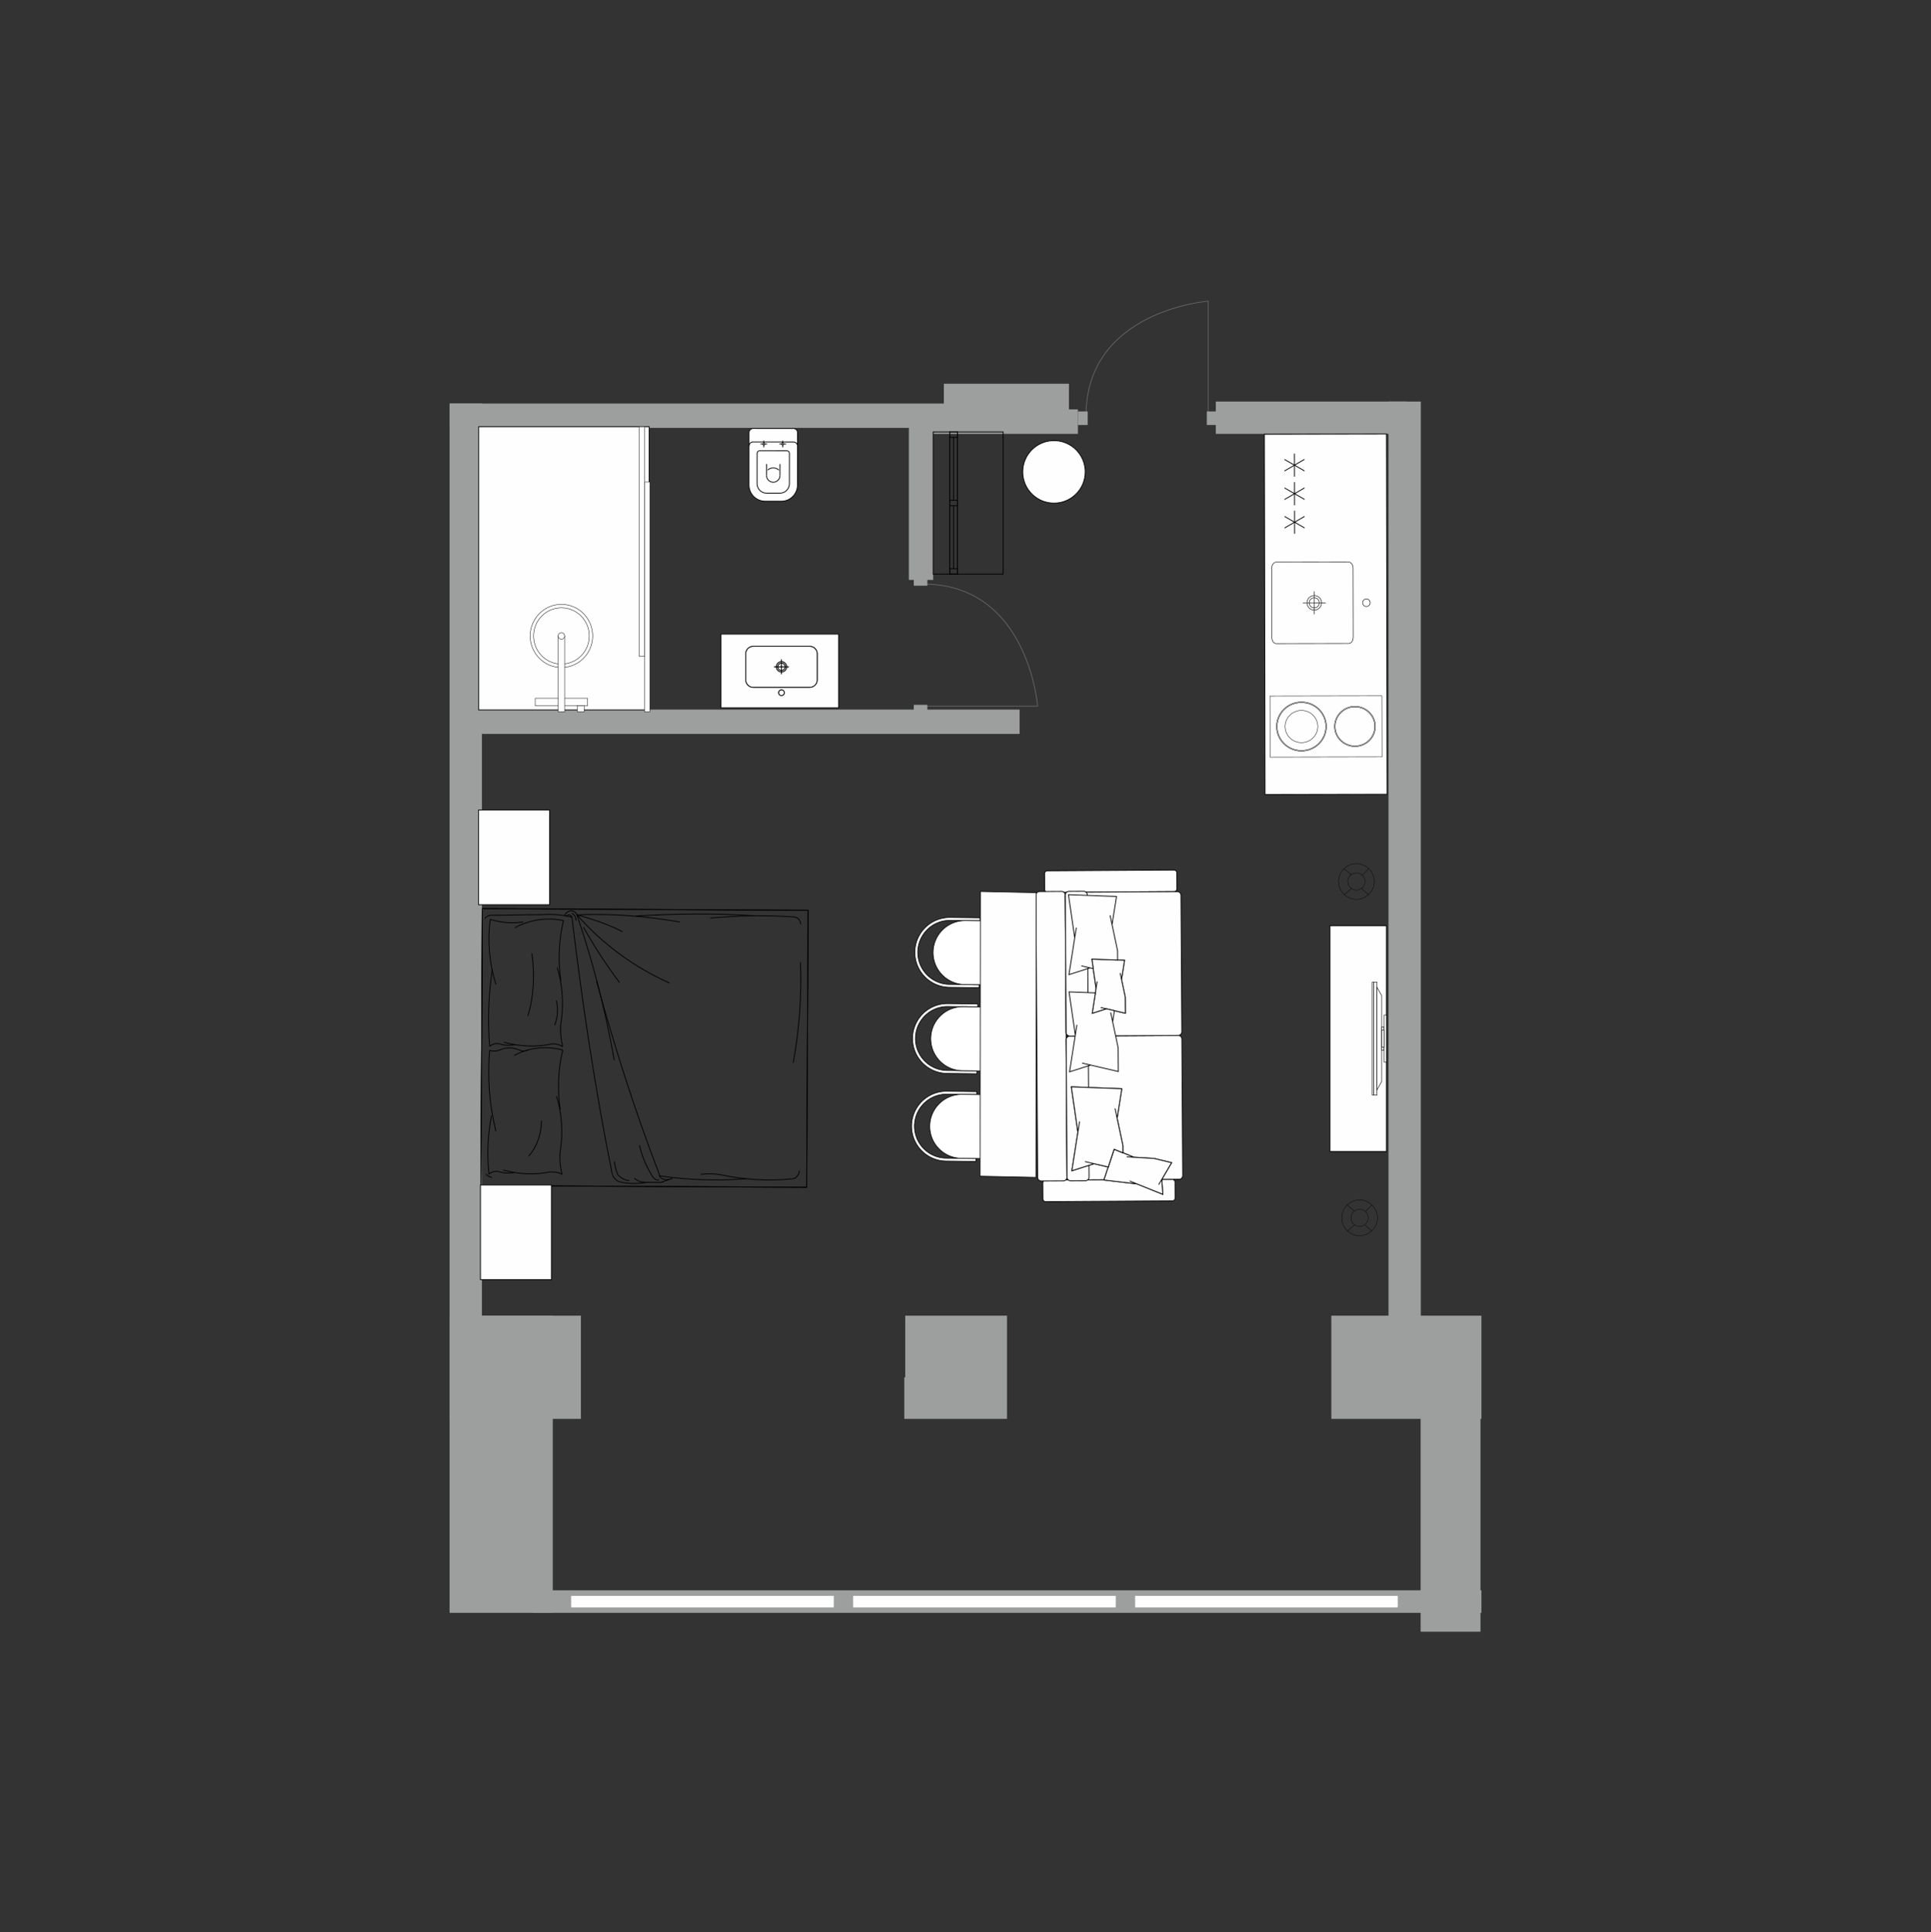 <?xml version="1.0" encoding="UTF-8"?>
<svg xmlns="http://www.w3.org/2000/svg" width="1834" height="1835" viewBox="0 0 1834 1835" fill="none">
  <rect x="0" y="0" width="1834" height="1835" fill="#333333" stroke="none"/>
  <path fill-rule="evenodd" clip-rule="evenodd" d="M1407 1249.43V1347.44H1264.45V1307.93V1263.34V1249.43H1407ZM956.407 1347.44H858.867V1307.93H859.759V1249.43H956.407V1307.93V1347.44ZM551.719 1347.44H427V1249.43H551.719V1307.93V1347.44Z" fill="#9D9E9E"></path>
  <path fill-rule="evenodd" clip-rule="evenodd" d="M879.753 412.029H1023.75V388.756H879.753V412.029Z" fill="#9D9E9E"></path>
  <path fill-rule="evenodd" clip-rule="evenodd" d="M1154.74 412.029H1336.3V381.333H1154.74V412.029Z" fill="#9D9E9E"></path>
  <path fill-rule="evenodd" clip-rule="evenodd" d="M1318.74 1284.06V381.333H1349.44V1284.06H1318.74Z" fill="#9D9E9E"></path>
  <path fill-rule="evenodd" clip-rule="evenodd" d="M427 1284.06V383.228H457.697V1284.06H427Z" fill="#9D9E9E"></path>
  <path fill-rule="evenodd" clip-rule="evenodd" d="M1015.25 394.236H896.438V364.423H1015.25V394.236Z" fill="#9D9E9E"></path>
  <path fill-rule="evenodd" clip-rule="evenodd" d="M911.088 406.35H427V383.228H911.088V406.35Z" fill="#9D9E9E"></path>
  <path fill-rule="evenodd" clip-rule="evenodd" d="M886.307 550.727V399.443H863.185V550.727H886.307Z" fill="#9D9E9E"></path>
  <path fill-rule="evenodd" clip-rule="evenodd" d="M1406.13 1549.57V1330.28H1349.27V1549.57H1406.13Z" fill="#9D9E9E"></path>
  <path fill-rule="evenodd" clip-rule="evenodd" d="M1349.27 1510.25H1407V1531.64H1349.27V1510.25Z" fill="#9D9E9E"></path>
  <path fill-rule="evenodd" clip-rule="evenodd" d="M525.009 1249.43V1531.64H427V1249.43H525.009Z" fill="#9D9E9E"></path>
  <path fill-rule="evenodd" clip-rule="evenodd" d="M506.202 1510.25H1394.5V1531.64H506.202V1510.25Z" fill="#9D9E9E"></path>
  <path fill-rule="evenodd" clip-rule="evenodd" d="M968.394 696.974H442.982V673.851H968.394V696.974Z" fill="#9D9E9E"></path>
  <path fill-rule="evenodd" clip-rule="evenodd" d="M542.617 1515.57H791.743V1526.32H542.617V1515.57Z" fill="#FEFEFE"></path>
  <path fill-rule="evenodd" clip-rule="evenodd" d="M810.423 1515.57H1059.55V1526.32H810.423V1515.57Z" fill="#FEFEFE"></path>
  <path fill-rule="evenodd" clip-rule="evenodd" d="M1078.23 1515.57H1327.36V1526.32H1078.23V1515.57Z" fill="#FEFEFE"></path>
  <path fill-rule="evenodd" clip-rule="evenodd" d="M542.617 1515.57H791.743V1526.32H542.617V1515.57Z" fill="#FEFEFE"></path>
  <path fill-rule="evenodd" clip-rule="evenodd" d="M810.423 1515.57H1059.55V1526.32H810.423V1515.57Z" fill="#FEFEFE"></path>
  <path fill-rule="evenodd" clip-rule="evenodd" d="M1078.23 1515.57H1327.36V1526.32H1078.23V1515.57Z" fill="#FEFEFE"></path>
  <path d="M878.995 670.647H985.482C985.482 670.647 976.817 556.437 878.995 554.652" stroke="#686968" stroke-width="0.672" stroke-miterlimit="22.926"></path>
  <path d="M867.877 678.659V669.356H880.77V678.659H867.877Z" fill="#9D9E9E"></path>
  <path d="M867.877 556.223V546.92H880.77V556.223H867.877Z" fill="#9D9E9E"></path>
  <path d="M1147.49 392.487V286C1147.49 286 1033.28 294.665 1031.5 392.487" stroke="#686968" stroke-width="0.672" stroke-miterlimit="22.926"></path>
  <path d="M1155.5 403.604H1146.2V390.711H1155.5V403.604Z" fill="#9D9E9E"></path>
  <path d="M1033.06 403.604H1023.76V390.711H1033.06V403.604Z" fill="#9D9E9E"></path>
  <path fill-rule="evenodd" clip-rule="evenodd" d="M616.517 674.198V405.195H454.648V674.198H616.517Z" fill="#FEFEFE" stroke="black" stroke-width="0.756" stroke-miterlimit="22.926"></path>
  <path fill-rule="evenodd" clip-rule="evenodd" d="M612.181 457.74H617.224V675.93H612.181V457.74Z" fill="#FEFEFE" stroke="black" stroke-width="0.378" stroke-miterlimit="22.926"></path>
  <path fill-rule="evenodd" clip-rule="evenodd" d="M607.135 405.191H612.181V623.375H607.135V405.191Z" fill="#FEFEFE" stroke="black" stroke-width="0.378" stroke-miterlimit="22.926"></path>
  <path fill-rule="evenodd" clip-rule="evenodd" d="M553.267 665.971V670.204H547.635V665.971H553.267Z" fill="#FEFEFE" stroke="black" stroke-width="0.378" stroke-miterlimit="22.926"></path>
  <path fill-rule="evenodd" clip-rule="evenodd" d="M558.046 670.204V663.142H508.371V670.204H558.046Z" fill="#FEFEFE" stroke="black" stroke-width="0.378" stroke-miterlimit="22.926"></path>
  <path fill-rule="evenodd" clip-rule="evenodd" d="M533.208 573.93C549.6 573.93 562.884 587.356 562.884 603.913C562.884 620.477 549.6 633.9 533.208 633.9C516.82 633.9 503.531 620.477 503.531 603.913C503.531 587.356 516.82 573.93 533.208 573.93Z" fill="#FEFEFE" stroke="black" stroke-width="0.378" stroke-miterlimit="22.926"></path>
  <path fill-rule="evenodd" clip-rule="evenodd" d="M533.208 577.194C547.81 577.194 559.654 589.161 559.654 603.913C559.654 618.668 547.81 630.632 533.208 630.632C518.603 630.632 506.765 618.668 506.765 603.913C506.765 589.161 518.603 577.194 533.208 577.194Z" fill="#FEFEFE" stroke="black" stroke-width="0.378" stroke-miterlimit="22.926"></path>
  <path fill-rule="evenodd" clip-rule="evenodd" d="M536.294 603.913V675.93H530.117V603.913H536.294Z" fill="#FEFEFE" stroke="black" stroke-width="0.378" stroke-miterlimit="22.926"></path>
  <path fill-rule="evenodd" clip-rule="evenodd" d="M533.208 600.793C534.915 600.793 536.299 602.19 536.299 603.913C536.299 605.637 534.915 607.037 533.208 607.037C531.5 607.037 530.117 605.637 530.117 603.913C530.117 602.19 531.5 600.793 533.208 600.793Z" fill="#FEFEFE" stroke="black" stroke-width="0.378" stroke-miterlimit="22.926"></path>
  <path fill-rule="evenodd" clip-rule="evenodd" d="M554.803 670.204V675.93H548.321V670.204H554.803Z" fill="#FEFEFE" stroke="black" stroke-width="0.378" stroke-miterlimit="22.926"></path>
  <path fill-rule="evenodd" clip-rule="evenodd" d="M684.659 602.199H796.562V672.14H684.659V602.199Z" fill="#FEFEFE" stroke="black" stroke-width="0.756" stroke-miterlimit="22.926"></path>
  <path fill-rule="evenodd" clip-rule="evenodd" d="M742.22 660.584C743.742 660.584 744.973 659.355 744.973 657.835C744.973 656.317 743.742 655.084 742.22 655.084C740.702 655.084 739.471 656.317 739.471 657.835C739.471 659.355 740.702 660.584 742.22 660.584ZM742.22 638.145C744.927 638.145 747.118 635.953 747.118 633.25C747.118 630.545 744.927 628.355 742.22 628.355C739.517 628.355 737.325 630.545 737.325 633.25C737.325 635.953 739.517 638.145 742.22 638.145ZM742.22 636.745C744.153 636.745 745.718 635.181 745.718 633.248C745.718 631.317 744.153 629.75 742.22 629.75C740.291 629.75 738.725 631.317 738.725 633.248C738.725 635.181 740.291 636.745 742.22 636.745ZM715.364 613.753H769.082C773.005 613.753 776.212 616.963 776.212 620.886V645.616C776.212 649.537 773.005 652.75 769.082 652.75L715.364 652.748C711.441 652.748 708.231 649.537 708.231 645.616V620.886C708.231 616.961 711.441 613.753 715.364 613.753Z" fill="#FEFEFE"></path>
  <path d="M742.22 640.241V626.257M735.227 633.25H749.215M742.22 660.584C743.742 660.584 744.973 659.355 744.973 657.835C744.973 656.317 743.742 655.084 742.22 655.084C740.702 655.084 739.471 656.317 739.471 657.835C739.471 659.355 740.702 660.584 742.22 660.584ZM742.22 638.145C744.927 638.145 747.118 635.953 747.118 633.25C747.118 630.545 744.927 628.355 742.22 628.355C739.517 628.355 737.325 630.545 737.325 633.25C737.325 635.953 739.517 638.145 742.22 638.145ZM742.22 636.745C744.153 636.745 745.718 635.181 745.718 633.248C745.718 631.317 744.153 629.75 742.22 629.75C740.291 629.75 738.725 631.317 738.725 633.248C738.725 635.181 740.291 636.745 742.22 636.745ZM715.364 613.753H769.082C773.005 613.753 776.212 616.963 776.212 620.886V645.616C776.212 649.537 773.005 652.75 769.082 652.75L715.364 652.748C711.441 652.748 708.231 649.537 708.231 645.616V620.886C708.231 616.961 711.441 613.753 715.364 613.753Z" stroke="black" stroke-width="0.756" stroke-miterlimit="22.926"></path>
  <path d="M742.22 640.241V626.257M735.227 633.246H749.215M742.22 660.584C743.742 660.584 744.973 659.355 744.973 657.835C744.973 656.317 743.742 655.084 742.22 655.084C740.702 655.084 739.471 656.317 739.471 657.835C739.471 659.355 740.702 660.584 742.22 660.584ZM742.22 638.145C744.927 638.145 747.118 635.953 747.118 633.25C747.118 630.545 744.927 628.355 742.22 628.355C739.517 628.355 737.325 630.545 737.325 633.25C737.325 635.953 739.517 638.145 742.22 638.145ZM742.22 636.745C744.153 636.745 745.718 635.181 745.718 633.248C745.718 631.317 744.153 629.75 742.22 629.75C740.291 629.75 738.725 631.317 738.725 633.248C738.725 635.181 740.291 636.745 742.22 636.745ZM715.364 613.752H769.082C773.005 613.752 776.212 616.959 776.212 620.882V645.614C776.212 649.535 773.005 652.748 769.082 652.748L715.364 652.744C711.441 652.744 708.231 649.535 708.231 645.614V620.882C708.231 616.957 711.441 613.752 715.364 613.752Z" stroke="black" stroke-width="0.378" stroke-miterlimit="22.926"></path>
  <path fill-rule="evenodd" clip-rule="evenodd" d="M742.065 476.013L726.705 476.002C722.632 475.999 718.725 474.373 715.849 471.49C712.971 468.603 711.356 464.714 711.359 460.635L711.391 410.726C711.393 409.709 711.802 408.734 712.523 408.012C713.243 407.295 714.216 406.889 715.233 406.889L753.625 406.914C754.646 406.917 755.621 407.325 756.342 408.046C757.061 408.765 757.465 409.739 757.462 410.756L757.43 460.665C757.423 464.744 755.801 468.648 752.914 471.527C750.031 474.405 746.14 476.02 742.065 476.013Z" fill="#FEFEFE" stroke="black" stroke-width="0.756" stroke-miterlimit="22.926" stroke-linejoin="bevel"></path>
  <path fill-rule="evenodd" clip-rule="evenodd" d="M740.788 468.334L727.992 468.325C725.616 468.323 723.336 467.376 721.657 465.692C719.977 464.008 719.035 461.741 719.039 459.362L719.058 430.568C719.058 429.889 719.33 429.237 719.813 428.757C720.292 428.278 720.939 428.011 721.618 428.011L747.214 428.027C747.894 428.027 748.543 428.299 749.023 428.78C749.504 429.262 749.772 429.909 749.772 430.588L749.755 459.382C749.751 461.76 748.802 464.037 747.119 465.717C745.438 467.397 743.167 468.337 740.788 468.334Z" fill="#FEFEFE" stroke="black" stroke-width="0.756" stroke-miterlimit="22.926" stroke-linejoin="bevel"></path>
  <path d="M740.799 451.544C740.797 455.076 737.93 457.939 734.398 457.938C730.863 457.936 728.001 455.067 728.003 451.535" stroke="black" stroke-width="0.756" stroke-miterlimit="22.926" stroke-linejoin="bevel"></path>
  <path d="M728.003 451.535L728.01 440.61" stroke="black" stroke-width="0.756" stroke-miterlimit="22.926" stroke-linejoin="bevel"></path>
  <path d="M740.799 451.544L740.806 440.619" stroke="black" stroke-width="0.756" stroke-miterlimit="22.926" stroke-linejoin="bevel"></path>
  <path d="M729.043 446.361C732.113 443.676 736.7 443.68 739.769 446.369" stroke="black" stroke-width="0.756" stroke-miterlimit="22.926" stroke-linejoin="bevel"></path>
  <path d="M711.383 423.526C711.386 422.505 711.794 421.53 712.515 420.808C713.236 420.089 714.208 419.687 715.225 419.689L753.618 419.713C754.637 419.713 755.614 420.119 756.334 420.842C757.053 421.563 757.457 422.535 757.455 423.554" stroke="black" stroke-width="0.756" stroke-miterlimit="22.926" stroke-linejoin="bevel"></path>
  <path d="M725.464 418.458L725.458 424.839" stroke="black" stroke-width="0.756" stroke-miterlimit="22.926" stroke-linejoin="bevel"></path>
  <path d="M728.652 421.651L722.272 421.648" stroke="black" stroke-width="0.756" stroke-miterlimit="22.926" stroke-linejoin="bevel"></path>
  <path fill-rule="evenodd" clip-rule="evenodd" d="M724.566 421.648C724.566 421.152 724.967 420.752 725.462 420.752C725.959 420.752 726.36 421.154 726.36 421.65C726.358 422.143 725.958 422.545 725.46 422.545C724.965 422.545 724.566 422.143 724.566 421.648Z" fill="#FEFEFE" stroke="black" stroke-width="0.756" stroke-miterlimit="22.926" stroke-linejoin="bevel"></path>
  <path d="M743.38 418.47L743.377 424.852" stroke="black" stroke-width="0.756" stroke-miterlimit="22.926" stroke-linejoin="bevel"></path>
  <path d="M740.19 421.66L746.566 421.662" stroke="black" stroke-width="0.756" stroke-miterlimit="22.926" stroke-linejoin="bevel"></path>
  <path fill-rule="evenodd" clip-rule="evenodd" d="M742.481 421.66C742.481 421.166 742.883 420.764 743.378 420.766C743.874 420.766 744.278 421.168 744.276 421.662C744.276 422.157 743.874 422.559 743.378 422.558C742.883 422.558 742.481 422.156 742.481 421.66Z" fill="#FEFEFE" stroke="black" stroke-width="0.756" stroke-miterlimit="22.926" stroke-linejoin="bevel"></path>
  <path d="M626.127 1115.02C602.834 1054.62 583.484 993.461 566.497 931.527" stroke="black" stroke-width="0.756" stroke-miterlimit="22.926" stroke-linejoin="bevel"></path>
  <path d="M581.271 1114C565.166 1034.07 553.005 952.589 543.206 871.125" stroke="black" stroke-width="0.756" stroke-miterlimit="22.926" stroke-linejoin="bevel"></path>
  <path d="M458.111 862.848L456.72 1125.87M456.72 1125.87L766.153 1127.51L767.546 864.487L458.111 862.849" stroke="black" stroke-width="0.756" stroke-miterlimit="22.926" stroke-linejoin="bevel"></path>
  <path d="M458.111 862.848L456.72 1125.87" stroke="black" stroke-width="0.756" stroke-miterlimit="22.926" stroke-linejoin="bevel"></path>
  <path d="M547.94 868.802C581.002 867.413 613.257 869.931 645.495 875.584" stroke="black" stroke-width="0.756" stroke-miterlimit="22.926" stroke-linejoin="bevel"></path>
  <path d="M603.813 869.883C641.603 867.736 679.383 867.15 717.147 869.7" stroke="black" stroke-width="0.756" stroke-miterlimit="22.926" stroke-linejoin="bevel"></path>
  <path d="M635.746 933.461C601.983 918.408 572.192 896.332 547.94 868.804" stroke="black" stroke-width="0.756" stroke-miterlimit="22.926" stroke-linejoin="bevel"></path>
  <path d="M674.636 871.824C700.62 869.613 726.596 868.968 752.557 870.671" stroke="black" stroke-width="0.756" stroke-miterlimit="22.926" stroke-linejoin="bevel"></path>
  <path d="M760.2 913.765C761.604 945.871 759.072 977.952 753.397 1009.23" stroke="black" stroke-width="0.756" stroke-miterlimit="22.926" stroke-linejoin="bevel"></path>
  <path d="M752.556 870.669C754.919 870.682 757.273 871.477 758.058 872.262C759.622 873.838 760.399 876.19 760.392 877.756" stroke="black" stroke-width="0.756" stroke-miterlimit="22.926" stroke-linejoin="bevel"></path>
  <path d="M514.886 868.626C499.147 868.543 482.615 869.24 466.873 869.157" stroke="black" stroke-width="0.756" stroke-miterlimit="22.926" stroke-linejoin="bevel"></path>
  <path d="M547.94 868.802C563.441 914.289 575.005 959.753 583.412 1006.77" stroke="black" stroke-width="0.756" stroke-miterlimit="22.926" stroke-linejoin="bevel"></path>
  <path d="M588.524 933.211C576.02 916.705 564.311 898.637 554.175 880.579" stroke="black" stroke-width="0.756" stroke-miterlimit="22.926" stroke-linejoin="bevel"></path>
  <path d="M547.94 868.802C562.872 872.798 577.015 877.569 591.142 884.687" stroke="black" stroke-width="0.756" stroke-miterlimit="22.926" stroke-linejoin="bevel"></path>
  <path d="M514.886 868.626C524.332 867.894 534.561 868.732 543.206 871.124" stroke="black" stroke-width="0.756" stroke-miterlimit="22.926" stroke-linejoin="bevel"></path>
  <path d="M543.227 867.212C545.577 868.79 547.142 871.146 547.126 874.279" stroke="black" stroke-width="0.756" stroke-miterlimit="22.926" stroke-linejoin="bevel"></path>
  <path d="M536.132 869.523C536.931 867.178 539.299 865.628 541.667 864.856C544.812 864.872 547.166 866.448 547.94 868.802" stroke="black" stroke-width="0.756" stroke-miterlimit="22.926" stroke-linejoin="bevel"></path>
  <path d="M537.701 870.317C538.495 868.755 540.071 868.763 540.857 868.767C542.428 869.559 543.211 870.347 543.206 871.128" stroke="black" stroke-width="0.756" stroke-miterlimit="22.926" stroke-linejoin="bevel"></path>
  <path d="M460.562 872.256C462.147 869.917 464.515 869.146 466.874 869.158" stroke="black" stroke-width="0.756" stroke-miterlimit="22.926" stroke-linejoin="bevel"></path>
  <path d="M626.873 1122.85L611.918 1122.78" stroke="black" stroke-width="0.756" stroke-miterlimit="22.926" stroke-linejoin="bevel"></path>
  <path d="M613.492 1122.78C609.556 1122.76 605.627 1121.96 602.494 1118.81" stroke="black" stroke-width="0.756" stroke-miterlimit="22.926" stroke-linejoin="bevel"></path>
  <path d="M614.28 1122.79C606.403 1124.31 597.746 1124.27 589.883 1122.66" stroke="black" stroke-width="0.756" stroke-miterlimit="22.926" stroke-linejoin="bevel"></path>
  <path d="M619.82 1117.34C614.353 1108.7 609.686 1098.5 607.383 1087.53" stroke="black" stroke-width="0.756" stroke-miterlimit="22.926" stroke-linejoin="bevel"></path>
  <path d="M751.238 1119.6C728.403 1121.83 705.588 1120.14 682.793 1115.32" stroke="black" stroke-width="0.756" stroke-miterlimit="22.926" stroke-linejoin="bevel"></path>
  <path d="M759.153 1111.81C759.14 1114.16 758.342 1115.72 756.76 1117.28C755.965 1118.84 753.602 1119.61 751.237 1119.6" stroke="black" stroke-width="0.756" stroke-miterlimit="22.926" stroke-linejoin="bevel"></path>
  <path d="M708.743 1119.37C681.183 1121.58 653.644 1120.65 626.118 1116.59" stroke="black" stroke-width="0.756" stroke-miterlimit="22.926" stroke-linejoin="bevel"></path>
  <path d="M665.476 1115.23C670.99 1114.47 677.286 1114.51 682.793 1115.32" stroke="black" stroke-width="0.756" stroke-miterlimit="22.926" stroke-linejoin="bevel"></path>
  <path d="M630.024 1122.09L638.699 1119" stroke="black" stroke-width="0.756" stroke-miterlimit="22.926" stroke-linejoin="bevel"></path>
  <path d="M630.024 1122.09C629.232 1122.87 627.658 1122.86 626.873 1122.86" stroke="black" stroke-width="0.756" stroke-miterlimit="22.926" stroke-linejoin="bevel"></path>
  <path d="M635.545 1119.77C633.968 1120.54 631.607 1120.53 630.036 1119.74C627.68 1118.94 626.115 1117.37 626.127 1115.02" stroke="black" stroke-width="0.756" stroke-miterlimit="22.926" stroke-linejoin="bevel"></path>
  <path d="M630.024 1122.09C629.232 1122.87 627.658 1122.86 626.873 1122.86" stroke="black" stroke-width="0.756" stroke-miterlimit="22.926" stroke-linejoin="bevel"></path>
  <path d="M626.099 1120.5C623.731 1121.27 621.379 1119.7 619.82 1117.34" stroke="black" stroke-width="0.756" stroke-miterlimit="22.926" stroke-linejoin="bevel"></path>
  <path d="M586.771 1115.6C585.218 1111.67 583.671 1106.97 583.691 1103.05" stroke="black" stroke-width="0.756" stroke-miterlimit="22.926" stroke-linejoin="bevel"></path>
  <path d="M589.883 1122.66C585.164 1121.85 582.038 1117.92 581.273 1114" stroke="black" stroke-width="0.756" stroke-miterlimit="22.926" stroke-linejoin="bevel"></path>
  <path d="M597.761 1121.14C593.826 1121.11 589.903 1118.74 586.771 1115.6" stroke="black" stroke-width="0.756" stroke-miterlimit="22.926" stroke-linejoin="bevel"></path>
  <path d="M471.02 1074.28C464.78 1049.19 462.793 1023.35 465.053 997.528" stroke="black" stroke-width="0.756" stroke-miterlimit="22.926" stroke-linejoin="bevel"></path>
  <path d="M532.018 1053.46C529.287 1034.66 530.094 1015.88 534.442 997.113" stroke="black" stroke-width="0.756" stroke-miterlimit="22.926" stroke-linejoin="bevel"></path>
  <path d="M505.19 905.369C507.914 925.738 507.1 946.086 501.334 964.842" stroke="black" stroke-width="0.756" stroke-miterlimit="22.926" stroke-linejoin="bevel"></path>
  <path d="M501.875 996.94C499.033 998.49 495.495 998.472 492.669 996.893" stroke="black" stroke-width="0.756" stroke-miterlimit="22.926" stroke-linejoin="bevel"></path>
  <path d="M488.393 1002.35C502.596 994.599 518.887 993.119 534.442 997.115" stroke="black" stroke-width="0.756" stroke-miterlimit="22.926" stroke-linejoin="bevel"></path>
  <path d="M523.143 991.575C508.258 994.63 493.395 993.766 478.549 989.774" stroke="black" stroke-width="0.756" stroke-miterlimit="22.926" stroke-linejoin="bevel"></path>
  <path d="M489.035 881.015C503.238 873.262 519.533 870.999 535.093 874.216" stroke="black" stroke-width="0.756" stroke-miterlimit="22.926" stroke-linejoin="bevel"></path>
  <path d="M529.191 918.807C534.065 934.487 535.389 951.716 533.175 968.927" stroke="black" stroke-width="0.756" stroke-miterlimit="22.926" stroke-linejoin="bevel"></path>
  <path d="M532.665 931.345C529.934 912.545 530.745 892.98 535.093 874.216" stroke="black" stroke-width="0.756" stroke-miterlimit="22.926" stroke-linejoin="bevel"></path>
  <path d="M523.144 991.575C526.686 990.813 530.93 991.617 534.46 993.983" stroke="black" stroke-width="0.756" stroke-miterlimit="22.926" stroke-linejoin="bevel"></path>
  <path d="M534.46 993.983C532.38 985.363 531.719 976.749 533.175 968.927" stroke="black" stroke-width="0.756" stroke-miterlimit="22.926" stroke-linejoin="bevel"></path>
  <path d="M528.319 950.112C530.401 957.953 529.648 966.559 526.778 973.591" stroke="black" stroke-width="0.756" stroke-miterlimit="22.926" stroke-linejoin="bevel"></path>
  <path d="M465.074 993.615C463.078 969.336 463.919 944.293 467.581 920.827" stroke="black" stroke-width="0.756" stroke-miterlimit="22.926" stroke-linejoin="bevel"></path>
  <path d="M496.853 875.579C486.224 877.09 475.61 876.25 465.712 873.066" stroke="black" stroke-width="0.756" stroke-miterlimit="22.926" stroke-linejoin="bevel"></path>
  <path d="M471.048 934.935C464.783 915.331 462.775 893.403 465.712 873.064" stroke="black" stroke-width="0.756" stroke-miterlimit="22.926" stroke-linejoin="bevel"></path>
  <path d="M473.55 997.573C479.937 994.479 486.311 994.512 492.669 996.893" stroke="black" stroke-width="0.756" stroke-miterlimit="22.926" stroke-linejoin="bevel"></path>
  <path d="M489.155 992.178C484.195 992.934 479.24 992.908 474.292 991.315" stroke="black" stroke-width="0.756" stroke-miterlimit="22.926" stroke-linejoin="bevel"></path>
  <path d="M473.55 997.573C470.713 998.34 467.883 998.326 465.053 997.528" stroke="black" stroke-width="0.756" stroke-miterlimit="22.926" stroke-linejoin="bevel"></path>
  <path d="M465.074 993.615C467.918 991.282 471.463 990.518 474.291 991.315" stroke="black" stroke-width="0.756" stroke-miterlimit="22.926" stroke-linejoin="bevel"></path>
  <path d="M522.502 1112.91C507.616 1115.96 492.754 1115.1 477.905 1111.11" stroke="black" stroke-width="0.756" stroke-miterlimit="22.926" stroke-linejoin="bevel"></path>
  <path d="M514.262 1064.33C514.195 1076.85 509.88 1089.36 502.048 1097.92" stroke="black" stroke-width="0.756" stroke-miterlimit="22.926" stroke-linejoin="bevel"></path>
  <path d="M528.544 1040.92C533.418 1056.6 534.742 1073.83 532.533 1090.26" stroke="black" stroke-width="0.756" stroke-miterlimit="22.926" stroke-linejoin="bevel"></path>
  <path d="M522.501 1112.91C526.039 1112.93 530.288 1112.95 533.816 1115.32" stroke="black" stroke-width="0.756" stroke-miterlimit="22.926" stroke-linejoin="bevel"></path>
  <path d="M533.817 1115.32C531.738 1106.69 531.075 1098.08 532.533 1090.26" stroke="black" stroke-width="0.756" stroke-miterlimit="22.926" stroke-linejoin="bevel"></path>
  <path d="M464.431 1114.95C462.406 1096.15 463.21 1078.15 466.848 1059.38" stroke="black" stroke-width="0.756" stroke-miterlimit="22.926" stroke-linejoin="bevel"></path>
  <path d="M488.513 1113.51C483.553 1114.27 478.598 1114.24 473.649 1112.65" stroke="black" stroke-width="0.756" stroke-miterlimit="22.926" stroke-linejoin="bevel"></path>
  <path d="M464.43 1114.95C467.276 1112.62 470.82 1111.85 473.649 1112.65" stroke="black" stroke-width="0.756" stroke-miterlimit="22.926" stroke-linejoin="bevel"></path>
  <path d="M467.248 1118.1C465.125 1118.09 463.008 1116.51 461.601 1114.94" stroke="black" stroke-width="0.756" stroke-miterlimit="22.926" stroke-linejoin="bevel"></path>
  <path d="M458.111 862.848L456.72 1125.87M456.72 1125.87L766.153 1127.51L767.546 864.487L458.111 862.849" stroke="black" stroke-width="0.756" stroke-miterlimit="22.926" stroke-linejoin="bevel"></path>
  <path fill-rule="evenodd" clip-rule="evenodd" d="M454.555 859.155V769.238H521.989V859.155H454.555Z" fill="#FEFEFE" stroke="black" stroke-width="0.756" stroke-miterlimit="22.926"></path>
  <path fill-rule="evenodd" clip-rule="evenodd" d="M456.314 1215.26V1125.34H523.748V1215.26H456.314Z" fill="#FEFEFE" stroke="black" stroke-width="0.756" stroke-miterlimit="22.926"></path>
  <path fill-rule="evenodd" clip-rule="evenodd" d="M1115.1 826.237L994.672 826.971C993.249 826.979 992.097 828.14 992.105 829.549L992.2 844.919C992.209 846.326 993.376 847.472 994.799 847.463L1115.23 846.73C1116.65 846.721 1117.8 845.561 1117.79 844.154L1117.7 828.783C1117.69 827.374 1116.52 826.228 1115.1 826.237Z" fill="#FEFEFE" stroke="black" stroke-width="0.756" stroke-miterlimit="22.926"></path>
  <path fill-rule="evenodd" clip-rule="evenodd" d="M1113.39 1119.95L992.958 1120.68C991.537 1120.69 990.384 1121.85 990.393 1123.26L990.488 1138.63C990.497 1140.04 991.664 1141.18 993.085 1141.17L1113.51 1140.44C1114.94 1140.43 1116.09 1139.27 1116.08 1137.86L1115.99 1122.5C1115.98 1121.09 1114.81 1119.94 1113.39 1119.95Z" fill="#FEFEFE" stroke="black" stroke-width="0.756" stroke-miterlimit="22.926"></path>
  <path fill-rule="evenodd" clip-rule="evenodd" d="M1013.42 1117.95L1011.76 849.964C1011.75 848.059 1010.18 846.513 1008.25 846.523L987.322 846.652C985.4 846.663 983.842 848.23 983.854 850.133L985.513 1118.12C985.524 1120.03 987.104 1121.57 989.024 1121.56L1009.96 1121.43C1011.88 1121.42 1013.43 1119.86 1013.42 1117.95Z" fill="#FEFEFE" stroke="black" stroke-width="0.756" stroke-miterlimit="22.926"></path>
  <path fill-rule="evenodd" clip-rule="evenodd" d="M1013.42 1117.1L1012.61 987.42C1012.6 985.514 1014.16 983.948 1016.08 983.936L1118.99 983.31C1120.91 983.298 1122.49 984.844 1122.5 986.75L1123.3 1116.43C1123.31 1118.33 1121.76 1119.9 1119.84 1119.91L1016.93 1120.54C1015.01 1120.55 1013.43 1119 1013.42 1117.1Z" fill="#FEFEFE" stroke="black" stroke-width="0.756" stroke-miterlimit="22.926"></path>
  <path fill-rule="evenodd" clip-rule="evenodd" d="M1011.77 850.819L1012.57 980.5C1012.58 982.404 1014.16 983.95 1016.08 983.938L1118.99 983.312C1120.91 983.3 1122.47 981.736 1122.46 979.83L1121.65 850.149C1121.64 848.246 1120.06 846.702 1118.14 846.712L1015.24 847.34C1013.31 847.35 1011.76 848.915 1011.77 850.819Z" fill="#FEFEFE" stroke="black" stroke-width="0.756" stroke-miterlimit="22.926"></path>
  <path fill-rule="evenodd" clip-rule="evenodd" d="M1013.42 1117.95L1012.61 987.419C1012.6 985.513 1014.16 983.947 1016.08 983.935L1030.04 983.85C1031.96 983.839 1033.54 985.386 1033.55 987.29L1034.36 1117.82C1034.37 1119.73 1032.81 1121.29 1030.89 1121.31L1016.93 1121.39C1015.01 1121.4 1013.43 1119.86 1013.42 1117.95Z" fill="#FEFEFE" stroke="black" stroke-width="0.756" stroke-miterlimit="22.926"></path>
  <path fill-rule="evenodd" clip-rule="evenodd" d="M1011.76 849.964L1012.57 980.496C1012.58 982.402 1014.16 983.947 1016.08 983.935L1030.04 983.85C1031.96 983.839 1033.52 982.275 1033.51 980.369L1032.7 849.835C1032.69 847.932 1031.11 846.384 1029.19 846.397L1015.23 846.481C1013.31 846.494 1011.75 848.059 1011.76 849.964Z" fill="#FEFEFE" stroke="black" stroke-width="0.756" stroke-miterlimit="22.926"></path>
  <path fill-rule="evenodd" clip-rule="evenodd" d="M1038.31 919.849L1037 910.77L1061.47 911.679L1068.04 911.924L1065.17 930.095L1065.61 932.197L1068.71 946.874L1068.81 962.214L1058.44 959.793L1050.95 958.044L1037.32 962.408L1040.37 942.887L1041.03 938.638L1040.12 932.354L1038.31 919.849Z" fill="#FEFEFE" stroke="black" stroke-width="0.756" stroke-miterlimit="22.926"></path>
  <path fill-rule="evenodd" clip-rule="evenodd" d="M1068.04 911.924L1065.17 930.095L1063.88 924.04L1068.71 946.874L1068.81 962.214L1045.38 956.743L1050.95 958.044L1037.32 962.408L1042.07 932.038L1041.03 938.638L1037 910.77L1068.04 911.924Z" fill="#FEFEFE" stroke="black" stroke-width="0.756" stroke-miterlimit="22.926"></path>
  <path fill-rule="evenodd" clip-rule="evenodd" d="M1060.42 851.346L1056.19 878.056L1054.31 869.149L1061.41 902.722L1061.47 911.679L1037 910.77L1038.31 919.849L1027.11 917.234L1035.3 919.141L1015.26 925.553L1022.24 880.909L1020.72 890.615L1014.79 849.646L1060.42 851.346Z" fill="#FEFEFE" stroke="black" stroke-width="0.756" stroke-miterlimit="22.926"></path>
  <path fill-rule="evenodd" clip-rule="evenodd" d="M1058.44 959.794L1056.77 970.363L1054.88 961.46L1061.98 995.029L1062.12 1017.58L1027.68 1009.54L1035.87 1011.46L1015.83 1017.87L1022.81 973.219L1021.29 982.922L1015.36 941.957L1040.37 942.888L1037.32 962.409L1050.95 958.045L1058.44 959.794Z" fill="#FEFEFE" stroke="black" stroke-width="0.756" stroke-miterlimit="22.926"></path>
  <path fill-rule="evenodd" clip-rule="evenodd" d="M1066.51 1094.76L1077.01 1099L1096.12 1100.14L1112.73 1104.18L1107.54 1113L1103.4 1120.05L1104.43 1134.2L1079.73 1124.27L1048.5 1120.61L1050.89 1113.35L1052.57 1108.26L1058.14 1091.38L1066.51 1094.76Z" fill="#FEFEFE" stroke="black" stroke-width="0.756" stroke-miterlimit="22.926"></path>
  <path fill-rule="evenodd" clip-rule="evenodd" d="M1058.14 1091.38L1077.01 1099L1070.12 1098.59L1096.12 1100.14L1112.73 1104.18L1100.48 1125L1103.4 1120.05L1104.43 1134.2L1072.87 1121.51L1079.73 1124.27L1048.5 1120.61L1058.14 1091.38Z" fill="#FEFEFE" stroke="black" stroke-width="0.756" stroke-miterlimit="22.926"></path>
  <path fill-rule="evenodd" clip-rule="evenodd" d="M1052.57 1108.26L1039.06 1105.1L1032.11 1107.33L1018.02 1111.83L1023.76 1075.15L1017.53 1032.15L1031.64 1032.67L1065.43 1033.93L1061 1061.97L1066.47 1087.86L1066.51 1094.76L1058.14 1091.38L1052.57 1108.26Z" fill="#FEFEFE" stroke="black" stroke-width="0.756" stroke-miterlimit="22.926"></path>
  <path fill-rule="evenodd" clip-rule="evenodd" d="M1065.43 1033.93L1061 1061.97L1059.02 1052.62L1066.47 1087.86L1066.51 1094.76L1058.14 1091.38L1052.57 1108.26L1030.46 1103.09L1039.06 1105.1L1018.02 1111.83L1025.35 1064.97L1023.76 1075.15L1017.53 1032.15L1065.43 1033.93Z" fill="#FEFEFE" stroke="black" stroke-width="0.756" stroke-miterlimit="22.926"></path>
  <path fill-rule="evenodd" clip-rule="evenodd" d="M902.456 871.281L930.871 871.639L930.838 874.401L916.947 874.224L907.938 874.113L902.421 874.041C891.567 873.905 881.463 879.571 875.918 888.902C870.37 898.235 870.226 909.816 875.535 919.283C880.842 928.753 890.801 934.671 901.656 934.807L907.173 934.877L916.182 934.99L930.071 935.164L930.037 937.927L901.621 937.57C889.779 937.42 878.919 930.964 873.126 920.633C867.336 910.306 867.495 897.672 873.544 887.491C879.596 877.31 890.614 871.132 902.456 871.281Z" fill="white" stroke="black" stroke-width="0.64" stroke-miterlimit="22.926"></path>
  <path fill-rule="evenodd" clip-rule="evenodd" d="M907.87 875.494H907.921C907.905 875.494 907.886 875.494 907.87 875.494ZM916.947 874.224L930.838 874.401L937.743 874.487C939.573 874.51 941.323 875.261 942.601 876.573C943.881 877.885 944.585 879.65 944.562 881.478L943.971 928.432C943.922 932.248 940.792 935.3 936.978 935.253L930.071 935.164L916.182 934.99C913.082 934.951 910.058 934.441 907.191 933.512V933.495C907.174 933.495 907.156 933.495 907.14 933.495C899.992 931.16 893.847 926.216 890.059 919.466C884.752 909.999 884.898 898.418 890.444 889.085C894.397 882.434 900.665 877.645 907.872 875.494C907.888 875.487 907.905 875.485 907.923 875.478C910.811 874.621 913.849 874.186 916.947 874.224Z" fill="white" stroke="black" stroke-width="0.64" stroke-miterlimit="22.926"></path>
  <path fill-rule="evenodd" clip-rule="evenodd" d="M900.237 953.084L928.652 953.442L928.618 956.204L914.727 956.027L905.719 955.916L900.201 955.844C889.347 955.708 879.243 961.374 873.698 970.705C868.151 980.038 868.006 991.619 873.315 1001.09C878.623 1010.56 888.582 1016.47 899.436 1016.61L904.954 1016.68L913.962 1016.79L927.851 1016.97L927.818 1019.73L899.401 1019.37C887.559 1019.22 876.699 1012.77 870.907 1002.44C865.116 992.109 865.275 979.475 871.325 969.294C877.376 959.113 888.395 952.935 900.237 953.084Z" fill="white" stroke="black" stroke-width="0.64" stroke-miterlimit="22.926"></path>
  <path fill-rule="evenodd" clip-rule="evenodd" d="M905.65 957.297H905.701C905.685 957.297 905.666 957.297 905.65 957.297ZM914.727 956.027L928.618 956.204L935.523 956.29C937.353 956.313 939.102 957.064 940.381 958.376C941.661 959.688 942.364 961.453 942.341 963.281L941.751 1010.24C941.701 1014.05 938.572 1017.1 934.758 1017.06L927.851 1016.97L913.962 1016.79C910.862 1016.75 907.838 1016.24 904.971 1015.32V1015.3C904.953 1015.3 904.936 1015.3 904.92 1015.3C897.771 1012.96 891.627 1008.02 887.839 1001.27C882.532 991.802 882.678 980.221 888.223 970.888C892.177 964.237 898.445 959.448 905.652 957.297C905.667 957.29 905.685 957.288 905.703 957.281C908.591 956.424 911.629 955.988 914.727 956.027Z" fill="white" stroke="black" stroke-width="0.64" stroke-miterlimit="22.926"></path>
  <path fill-rule="evenodd" clip-rule="evenodd" d="M899.311 1036.32L927.726 1036.68L927.692 1039.44L913.801 1039.26L904.793 1039.15L899.276 1039.08C888.421 1038.94 878.318 1044.61 872.772 1053.94C867.225 1063.27 867.08 1074.85 872.389 1084.32C877.697 1093.79 887.656 1099.71 898.51 1099.84L904.028 1099.91L913.036 1100.03L926.925 1100.2L926.892 1102.97L898.475 1102.61C886.633 1102.46 875.773 1096 869.981 1085.67C864.19 1075.34 864.349 1062.71 870.399 1052.53C876.45 1042.35 887.469 1036.17 899.311 1036.32Z" fill="white" stroke="black" stroke-width="0.64" stroke-miterlimit="22.926"></path>
  <path fill-rule="evenodd" clip-rule="evenodd" d="M904.724 1040.53H904.776C904.76 1040.53 904.74 1040.53 904.724 1040.53ZM913.802 1039.26L927.693 1039.44L934.598 1039.53C936.428 1039.55 938.177 1040.3 939.455 1041.61C940.736 1042.92 941.439 1044.69 941.416 1046.52L940.826 1093.47C940.776 1097.29 937.646 1100.34 933.832 1100.29L926.926 1100.2L913.036 1100.03C909.937 1099.99 906.913 1099.48 904.046 1098.55V1098.53C904.028 1098.53 904.01 1098.53 903.994 1098.53C896.846 1096.2 890.701 1091.26 886.914 1084.51C881.606 1075.04 881.753 1063.46 887.298 1054.12C891.251 1047.47 897.52 1042.68 904.726 1040.53C904.742 1040.53 904.76 1040.52 904.777 1040.52C907.666 1039.66 910.704 1039.23 913.802 1039.26Z" fill="white" stroke="black" stroke-width="0.64" stroke-miterlimit="22.926"></path>
  <path fill-rule="evenodd" clip-rule="evenodd" d="M930.856 1117.01L983.895 1118.12L984.175 847.699L931.136 846.589L930.856 1117.01Z" fill="#FEFEFE" stroke="black" stroke-width="0.64" stroke-miterlimit="22.926"></path>
  <path fill-rule="evenodd" clip-rule="evenodd" d="M1316.84 412.156L1200.87 412.369C1201.08 526.405 1201.29 640.439 1201.5 754.474L1317.47 754.261C1317.26 640.225 1317.05 526.192 1316.84 412.156Z" fill="#FEFEFE" stroke="black" stroke-width="0.756" stroke-miterlimit="22.926"></path>
  <path fill-rule="evenodd" clip-rule="evenodd" d="M1301.38 572.37C1301.39 574.35 1299.78 575.965 1297.79 575.968C1295.81 575.972 1294.2 574.364 1294.19 572.382C1294.19 570.398 1295.8 568.783 1297.78 568.78C1299.77 568.774 1301.38 570.384 1301.38 572.37Z" fill="#FEFEFE" stroke="black" stroke-width="0.472" stroke-miterlimit="22.926"></path>
  <path fill-rule="evenodd" clip-rule="evenodd" d="M1285.16 539.7L1285.28 605.098C1285.28 608.379 1283.42 611.057 1281.13 611.063L1212.13 611.19C1209.84 611.193 1207.97 608.52 1207.96 605.24L1207.84 539.841C1207.84 536.565 1209.7 533.88 1211.99 533.876L1280.99 533.749C1283.28 533.746 1285.15 536.422 1285.16 539.7Z" fill="#FEFEFE" stroke="black" stroke-width="0.472" stroke-miterlimit="22.926"></path>
  <path fill-rule="evenodd" clip-rule="evenodd" d="M1255.21 572.452C1255.2 568.623 1252.09 565.523 1248.26 565.53C1244.44 565.537 1241.33 568.649 1241.34 572.479C1241.35 576.307 1244.46 579.405 1248.29 579.398C1252.12 579.391 1255.22 576.28 1255.21 572.452Z" fill="#FEFEFE" stroke="black" stroke-width="0.472" stroke-miterlimit="22.926"></path>
  <path fill-rule="evenodd" clip-rule="evenodd" d="M1253.07 572.458C1253.07 569.811 1250.91 567.667 1248.27 567.672C1245.62 567.678 1243.48 569.829 1243.48 572.475C1243.49 575.122 1245.64 577.268 1248.28 577.263C1250.93 577.257 1253.08 575.105 1253.07 572.458Z" fill="#FEFEFE" stroke="black" stroke-width="0.472" stroke-miterlimit="22.926"></path>
  <path d="M1248.3 583.334L1248.26 561.6" stroke="black" stroke-width="0.472" stroke-miterlimit="22.926"></path>
  <path d="M1259.15 572.449L1237.41 572.488" stroke="black" stroke-width="0.472" stroke-miterlimit="22.926"></path>
  <path fill-rule="evenodd" clip-rule="evenodd" d="M1312.46 660.82L1206.16 661.014L1206.26 718.999L1312.57 718.801L1312.46 660.82Z" fill="#FEFEFE" stroke="black" stroke-width="0.378" stroke-miterlimit="22.926"></path>
  <path fill-rule="evenodd" clip-rule="evenodd" d="M1286.88 670.661C1276.11 670.682 1267.4 679.294 1267.42 689.891C1267.44 700.492 1276.18 709.072 1286.95 709.051C1297.71 709.031 1306.43 700.42 1306.41 689.821C1306.39 679.222 1297.64 670.642 1286.88 670.661Z" fill="#FEFEFE" stroke="black" stroke-width="0.378" stroke-miterlimit="22.926"></path>
  <path fill-rule="evenodd" clip-rule="evenodd" d="M1236.05 666.539C1222.92 666.562 1212.29 677.064 1212.31 689.994C1212.34 702.924 1223.01 713.389 1236.14 713.364C1249.27 713.339 1259.9 702.835 1259.88 689.905C1259.85 676.977 1249.18 666.514 1236.05 666.539Z" fill="#FEFEFE" stroke="black" stroke-width="0.378" stroke-miterlimit="22.926"></path>
  <path fill-rule="evenodd" clip-rule="evenodd" d="M1236.07 673.972C1227.1 673.988 1219.85 681.157 1219.86 689.981C1219.88 698.804 1227.16 705.945 1236.13 705.93C1245.08 705.912 1252.34 698.744 1252.32 689.921C1252.31 681.098 1245.03 673.956 1236.07 673.972Z" fill="#FEFEFE" stroke="black" stroke-width="0.378" stroke-miterlimit="22.926"></path>
  <path fill-rule="evenodd" clip-rule="evenodd" d="M1236.05 667.284C1223.34 667.307 1213.05 677.474 1213.07 689.992C1213.1 702.511 1223.42 712.641 1236.14 712.618C1248.85 712.593 1259.14 702.426 1259.12 689.907C1259.09 677.389 1248.77 667.261 1236.05 667.284Z" fill="#FEFEFE" stroke="black" stroke-width="0.378" stroke-miterlimit="22.926"></path>
  <path fill-rule="evenodd" clip-rule="evenodd" d="M1236.07 674.669C1227.49 674.685 1220.56 681.538 1220.57 689.977C1220.59 698.418 1227.55 705.247 1236.12 705.231C1244.7 705.215 1251.63 698.362 1251.62 689.921C1251.6 681.482 1244.64 674.653 1236.07 674.669Z" fill="#FEFEFE" stroke="black" stroke-width="0.378" stroke-miterlimit="22.926"></path>
  <path fill-rule="evenodd" clip-rule="evenodd" d="M1286.88 671.437C1276.55 671.454 1268.19 679.721 1268.21 689.891C1268.22 700.062 1276.62 708.298 1286.95 708.278C1297.28 708.261 1305.64 699.993 1305.63 689.822C1305.61 679.652 1297.21 671.417 1286.88 671.437Z" fill="#FEFEFE" stroke="black" stroke-width="0.378" stroke-miterlimit="22.926"></path>
  <path d="M1229.43 430.766L1229.47 452.699" stroke="black" stroke-width="0.756" stroke-miterlimit="22.926"></path>
  <path d="M1219.95 436.265L1238.96 447.197" stroke="black" stroke-width="0.756" stroke-miterlimit="22.926"></path>
  <path d="M1219.97 447.233L1238.94 436.233" stroke="black" stroke-width="0.756" stroke-miterlimit="22.926"></path>
  <path d="M1229.48 457.853L1229.52 479.782" stroke="black" stroke-width="0.756" stroke-miterlimit="22.926"></path>
  <path d="M1220 463.347L1239.01 474.281" stroke="black" stroke-width="0.756" stroke-miterlimit="22.926"></path>
  <path d="M1220.02 474.316L1238.99 463.317" stroke="black" stroke-width="0.756" stroke-miterlimit="22.926"></path>
  <path d="M1229.53 484.937L1229.57 506.866" stroke="black" stroke-width="0.756" stroke-miterlimit="22.926"></path>
  <path d="M1220.05 490.434L1239.06 501.365" stroke="black" stroke-width="0.756" stroke-miterlimit="22.926"></path>
  <path d="M1220.07 501.398L1239.04 490.399" stroke="black" stroke-width="0.756" stroke-miterlimit="22.926"></path>
  <path fill-rule="evenodd" clip-rule="evenodd" d="M952.747 410.174V545.228H909.346V410.174H952.747Z" stroke="black" stroke-width="0.756" stroke-miterlimit="22.926"></path>
  <path fill-rule="evenodd" clip-rule="evenodd" d="M909.346 410.174V545.228H902.014V410.174H909.346Z" stroke="black" stroke-width="0.756" stroke-miterlimit="22.926"></path>
  <path fill-rule="evenodd" clip-rule="evenodd" d="M909.346 475.112V480.289H902.014V475.112H909.346Z" stroke="black" stroke-width="0.756" stroke-miterlimit="22.926"></path>
  <path fill-rule="evenodd" clip-rule="evenodd" d="M909.346 410.174V415.355H902.014V410.174H909.346Z" stroke="black" stroke-width="0.756" stroke-miterlimit="22.926"></path>
  <path fill-rule="evenodd" clip-rule="evenodd" d="M909.346 540.047V545.228H902.014V540.047H909.346Z" stroke="black" stroke-width="0.756" stroke-miterlimit="22.926"></path>
  <path d="M905.68 415.355V475.112" stroke="black" stroke-width="0.756" stroke-miterlimit="22.926"></path>
  <path d="M905.68 480.289V540.047" stroke="black" stroke-width="0.756" stroke-miterlimit="22.926"></path>
  <path fill-rule="evenodd" clip-rule="evenodd" d="M886.307 410.174V545.228H902.014V410.174H886.307Z" stroke="black" stroke-width="0.756" stroke-miterlimit="22.926"></path>
  <path fill-rule="evenodd" clip-rule="evenodd" d="M1030.72 448.12C1030.72 431.72 1017.42 418.421 1001.02 418.421C984.621 418.421 971.324 431.72 971.324 448.12C971.324 464.523 984.621 477.817 1001.02 477.817C1017.42 477.817 1030.72 464.523 1030.72 448.12Z" fill="#FEFEFE" stroke="black" stroke-width="0.756" stroke-miterlimit="22.926"></path>
  <path fill-rule="evenodd" clip-rule="evenodd" d="M1263.18 879.059H1316.81C1316.81 950.568 1316.81 1022.08 1316.81 1093.59H1263.18C1263.18 1022.08 1263.18 950.568 1263.18 879.059Z" fill="#FEFEFE" stroke="black" stroke-width="0.756" stroke-miterlimit="22.926"></path>
  <path fill-rule="evenodd" clip-rule="evenodd" d="M1304.78 932.703V1039.94H1303.39V932.703H1304.78Z" fill="white" stroke="black" stroke-width="0.472" stroke-miterlimit="22.926"></path>
  <path fill-rule="evenodd" clip-rule="evenodd" d="M1304.78 932.68V1039.94H1307.84V932.68H1304.78Z" fill="white" stroke="black" stroke-width="0.472" stroke-miterlimit="22.926"></path>
  <path fill-rule="evenodd" clip-rule="evenodd" d="M1312.34 945.626V1027L1307.84 1035.04V937.589L1312.34 945.626Z" fill="white" stroke="black" stroke-width="0.472" stroke-miterlimit="22.926"></path>
  <path fill-rule="evenodd" clip-rule="evenodd" d="M1314.58 975.134H1312.34V997.494H1314.58V975.134Z" fill="white" stroke="black" stroke-width="0.472" stroke-miterlimit="22.926"></path>
  <path fill-rule="evenodd" clip-rule="evenodd" d="M1314.58 963.951H1316.81V1008.67H1314.58V963.951Z" fill="white" stroke="black" stroke-width="0.472" stroke-miterlimit="22.926"></path>
  <path fill-rule="evenodd" clip-rule="evenodd" d="M1314.58 978.299H1312.34V994.325H1314.58V978.299Z" fill="white" stroke="black" stroke-width="0.472" stroke-miterlimit="22.926"></path>
  <path d="M1293.15 843.939L1299.98 849.793M1283.39 843.939L1276.56 849.793M1283.39 830.765L1276.56 824.909M1294.12 830.765L1299.98 824.909" stroke="black" stroke-width="0.32" stroke-miterlimit="22.926"></path>
  <path fill-rule="evenodd" clip-rule="evenodd" d="M1271.31 837.106C1271.31 827.739 1278.9 820.145 1288.27 820.145C1297.64 820.145 1305.23 827.739 1305.23 837.106C1305.23 846.472 1297.64 854.067 1288.27 854.067C1278.9 854.067 1271.31 846.472 1271.31 837.106Z" stroke="black" stroke-width="0.32" stroke-miterlimit="22.926"></path>
  <path fill-rule="evenodd" clip-rule="evenodd" d="M1280.09 837.106C1280.09 841.623 1283.75 845.284 1288.27 845.284C1292.79 845.284 1296.45 841.623 1296.45 837.106C1296.45 832.588 1292.79 828.928 1288.27 828.928C1283.75 828.928 1280.09 832.588 1280.09 837.106Z" stroke="black" stroke-width="0.32" stroke-miterlimit="22.926"></path>
  <path d="M1296.17 1163.34L1303 1169.19M1286.41 1163.34L1279.58 1169.19M1286.41 1150.17L1279.58 1144.31M1297.15 1150.17L1303 1144.31" stroke="black" stroke-width="0.32" stroke-miterlimit="22.926"></path>
  <path fill-rule="evenodd" clip-rule="evenodd" d="M1274.33 1156.51C1274.33 1147.15 1281.93 1139.55 1291.29 1139.55C1300.66 1139.55 1308.25 1147.15 1308.25 1156.51C1308.25 1165.88 1300.66 1173.47 1291.29 1173.47C1281.93 1173.47 1274.33 1165.88 1274.33 1156.51Z" stroke="black" stroke-width="0.32" stroke-miterlimit="22.926"></path>
  <path fill-rule="evenodd" clip-rule="evenodd" d="M1283.12 1156.51C1283.12 1161.03 1286.78 1164.69 1291.29 1164.69C1295.81 1164.69 1299.47 1161.03 1299.47 1156.51C1299.47 1151.99 1295.81 1148.33 1291.29 1148.33C1286.78 1148.33 1283.12 1151.99 1283.12 1156.51Z" stroke="black" stroke-width="0.32" stroke-miterlimit="22.926"></path>
</svg>
